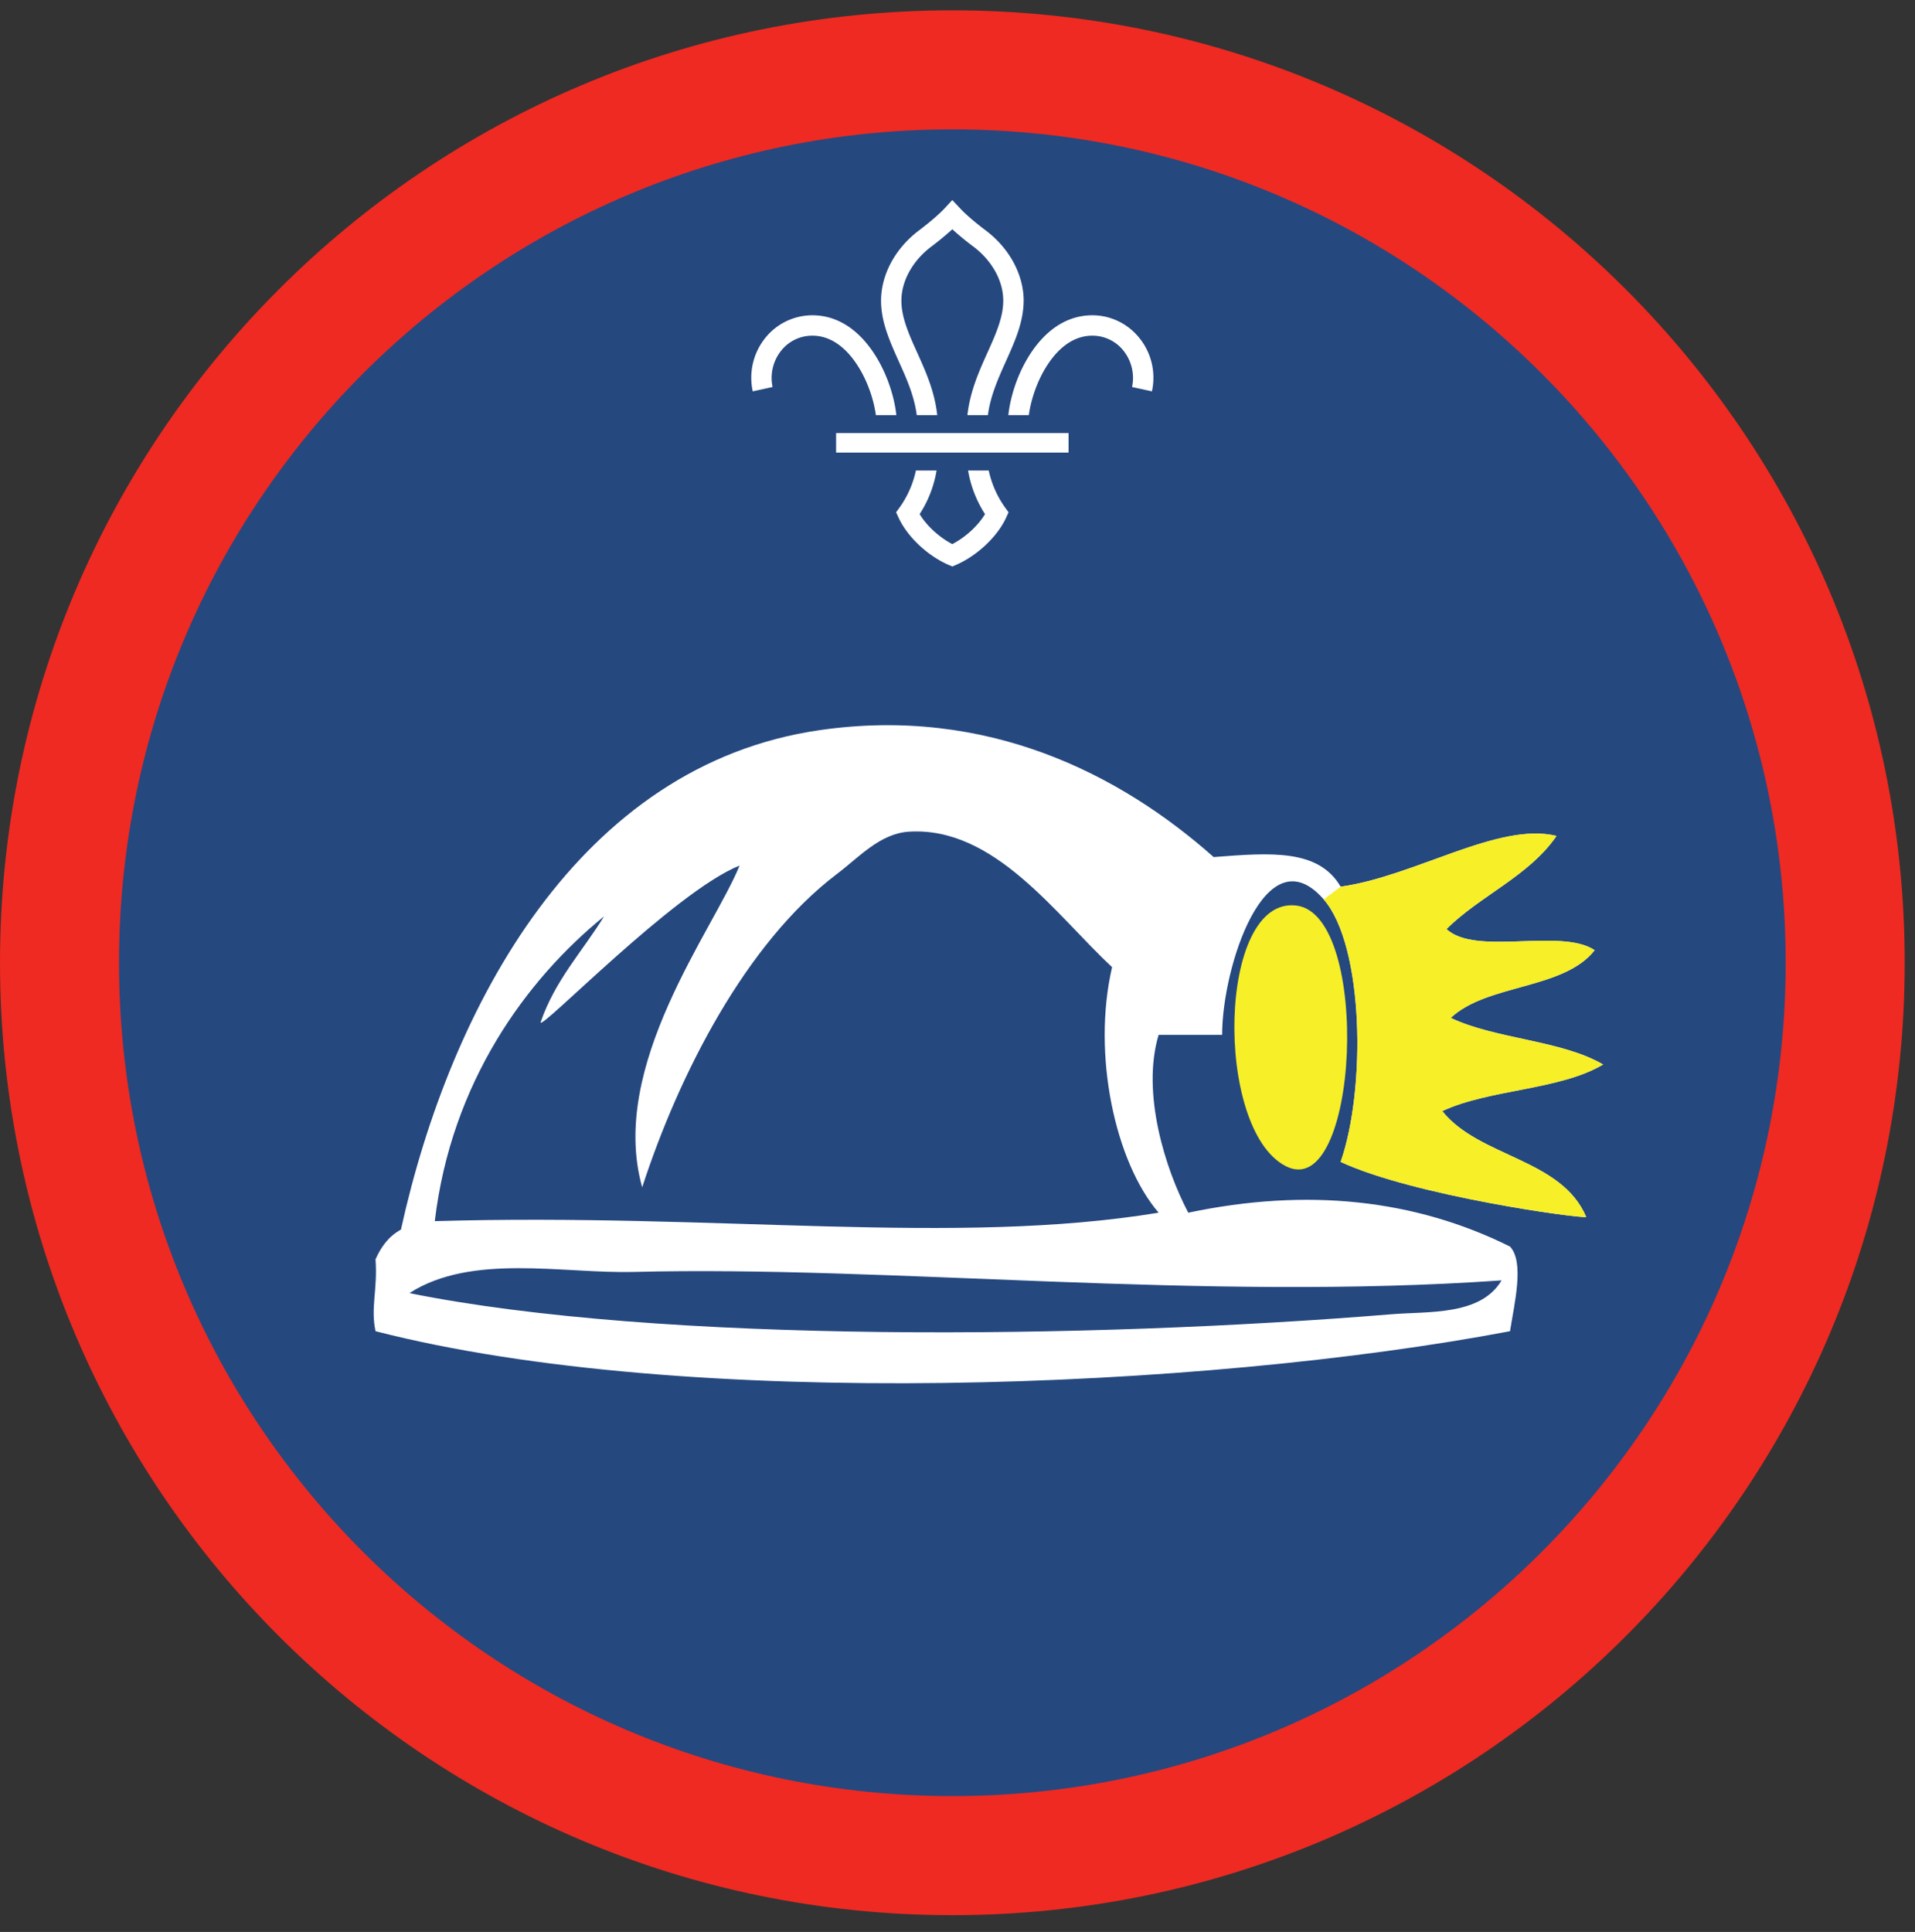<ns0:svg xmlns:ns0="http://www.w3.org/2000/svg" height="153.333" viewBox="0 0 152 153.333" width="152"><ns0:rect x="0" y="0" width="152" height="153.333" fill="#333333" stroke="none"/><ns0:path d="M75.588.82C33.844.82 0 34.664 0 76.408c0 41.75 33.844 75.595 75.588 75.595 41.75 0 75.595-33.844 75.595-75.595C151.183 34.664 117.339.82 75.588.82" fill="#ee2a22" fill-rule="evenodd" /><ns0:path d="M141.735 76.408c0 36.532-29.615 66.141-66.142 66.141-36.53 0-66.145-29.609-66.145-66.141 0-36.525 29.615-66.14 66.145-66.14 36.527 0 66.142 29.615 66.142 66.14" fill="#25487f" fill-rule="evenodd" /><ns0:path d="M102.902 71.872c5.989.74 4.958 23.677-.855 20.677-5.698-2.932-5.416-21.453.855-20.677" fill="#f7ef27" fill-rule="evenodd" /><ns0:path d="M50.303 100.95c-5.6.146-12.86-1.5-17.808 1.682 19.964 4.021 53.942 3.647 77.953 1.677 2.932-.24 7.079.126 8.735-2.688-23.751 1.663-48.714-1.192-68.88-.67zM34.51 96.92c22.511-.662 41.282 1.995 57.454-.672-3.454-4.015-5.303-12.578-3.693-19.49-4.454-4.125-9.323-11.177-16.13-10.75-2.297.146-3.958 2.032-5.714 3.36-7.234 5.474-12.558 15.948-15.454 24.865-2.718-9.625 5.683-20.47 7.73-25.537-5.198 2.089-15.927 13.24-15.791 12.432 1.145-3.334 3.328-5.63 5.036-8.4-6.183 5.02-12.13 13.176-13.438 24.192zm62.495-14.787h-5.041c-1.38 4.595.515 10.625 2.353 14.115 9.48-1.995 18.006-1.057 25.538 2.688 1.15 1.249.359 4.448 0 6.718-24.371 4.626-65.412 6.328-90.048 0-.405-1.885.172-3.245 0-5.708.448-1.01 1.068-1.843 2.016-2.354 3.922-17.793 14.167-36.901 33.26-39.646 13.256-1.906 23.797 3.463 31.25 10.078 4.542-.354 8.318-.651 10.079 2.349 5.88-.812 12.541-5.167 17.135-4.027-2.183 3.188-6.037 4.715-8.735 7.391 2.313 2.167 9.079-.119 11.761 1.678-2.453 3.146-8.542 2.655-11.422 5.374 3.573 1.693 8.77 1.761 12.094 3.698-3.438 2.047-9.026 1.949-12.766 3.698 2.928 3.677 9.458 3.756 11.423 8.401-.412.147-13.683-1.671-19.49-4.369 2.025-5.813 1.848-17.161-1.344-20.833-4.604-5.298-8.068 5.39-8.063 10.749" fill="#fff" fill-rule="evenodd" /><ns0:path d="M106.412 70.372c5.88-.812 12.541-5.167 17.135-4.027-2.183 3.188-6.037 4.715-8.735 7.391 2.313 2.167 9.079-.119 11.761 1.678-2.453 3.146-8.542 2.655-11.422 5.374 3.573 1.693 8.77 1.761 12.094 3.698-3.438 2.047-9.026 1.949-12.766 3.698 2.928 3.677 9.458 3.756 11.423 8.401-.412.147-13.683-1.671-19.49-4.369 2.025-5.813 1.848-17.161-1.344-20.833l1.344-1.011" fill="#f7ef27" fill-rule="evenodd" /><ns0:path d="M68.036 28.96c.896 1.365 1.344 2.928 1.485 3.99h1.624c-.135-1.302-.661-3.198-1.754-4.875-1.303-1.995-2.995-3.047-4.896-3.052h-.016a4.788 4.788 0 0 0-3.73 1.792 5.03 5.03 0 0 0-1 4.245l1.574-.344a3.466 3.466 0 0 1 .682-2.885 3.135 3.135 0 0 1 2.474-1.188h.01c1.683 0 2.86 1.26 3.547 2.317M79.776 40.279a7.917 7.917 0 0 1-1.297-2.934h-1.64a9.26 9.26 0 0 0 1.344 3.46c-.552.922-1.547 1.832-2.595 2.379-1.047-.547-2.036-1.457-2.593-2.38a9.065 9.065 0 0 0 1.344-3.459h-1.642a7.83 7.83 0 0 1-1.295 2.934l-.277.38.198.426c.687 1.495 2.265 2.995 3.937 3.735l.328.14h.005l.324-.14c1.671-.74 3.255-2.24 3.943-3.735l.192-.426-.276-.38M83.14 28.96c-.89 1.365-1.337 2.928-1.479 3.99h-1.625c.136-1.302.657-3.198 1.75-4.875 1.302-1.995 3-3.047 4.902-3.052h.01c1.453 0 2.812.656 3.729 1.792a5.012 5.012 0 0 1 1.005 4.245l-1.577-.344a3.467 3.467 0 0 0-.683-2.885 3.127 3.127 0 0 0-2.475-1.188h-.004c-1.688 0-2.865 1.26-3.553 2.317M72.765 32.95h1.626c-.198-1.88-.932-3.51-1.588-4.958-.652-1.443-1.267-2.808-1.256-4.161.016-1.563.906-3.156 2.385-4.266.261-.193.995-.761 1.656-1.37.663.609 1.402 1.177 1.663 1.37 1.478 1.11 2.369 2.703 2.38 4.266.01 1.353-.604 2.718-1.256 4.161-.651 1.448-1.385 3.077-1.589 4.959h1.626c.203-1.553.833-2.943 1.437-4.292.724-1.61 1.406-3.13 1.402-4.844-.022-2.063-1.153-4.136-3.032-5.542-.224-.166-1.375-1.041-2.036-1.761l-.595-.635-.588.635c-.667.72-1.817 1.595-2.036 1.761-1.881 1.406-3.01 3.48-3.032 5.542-.01 1.713.677 3.234 1.396 4.844.61 1.349 1.24 2.74 1.437 4.292M66.364 35.919h18.453v-1.547H66.364z" fill="#fff" /></ns0:svg>